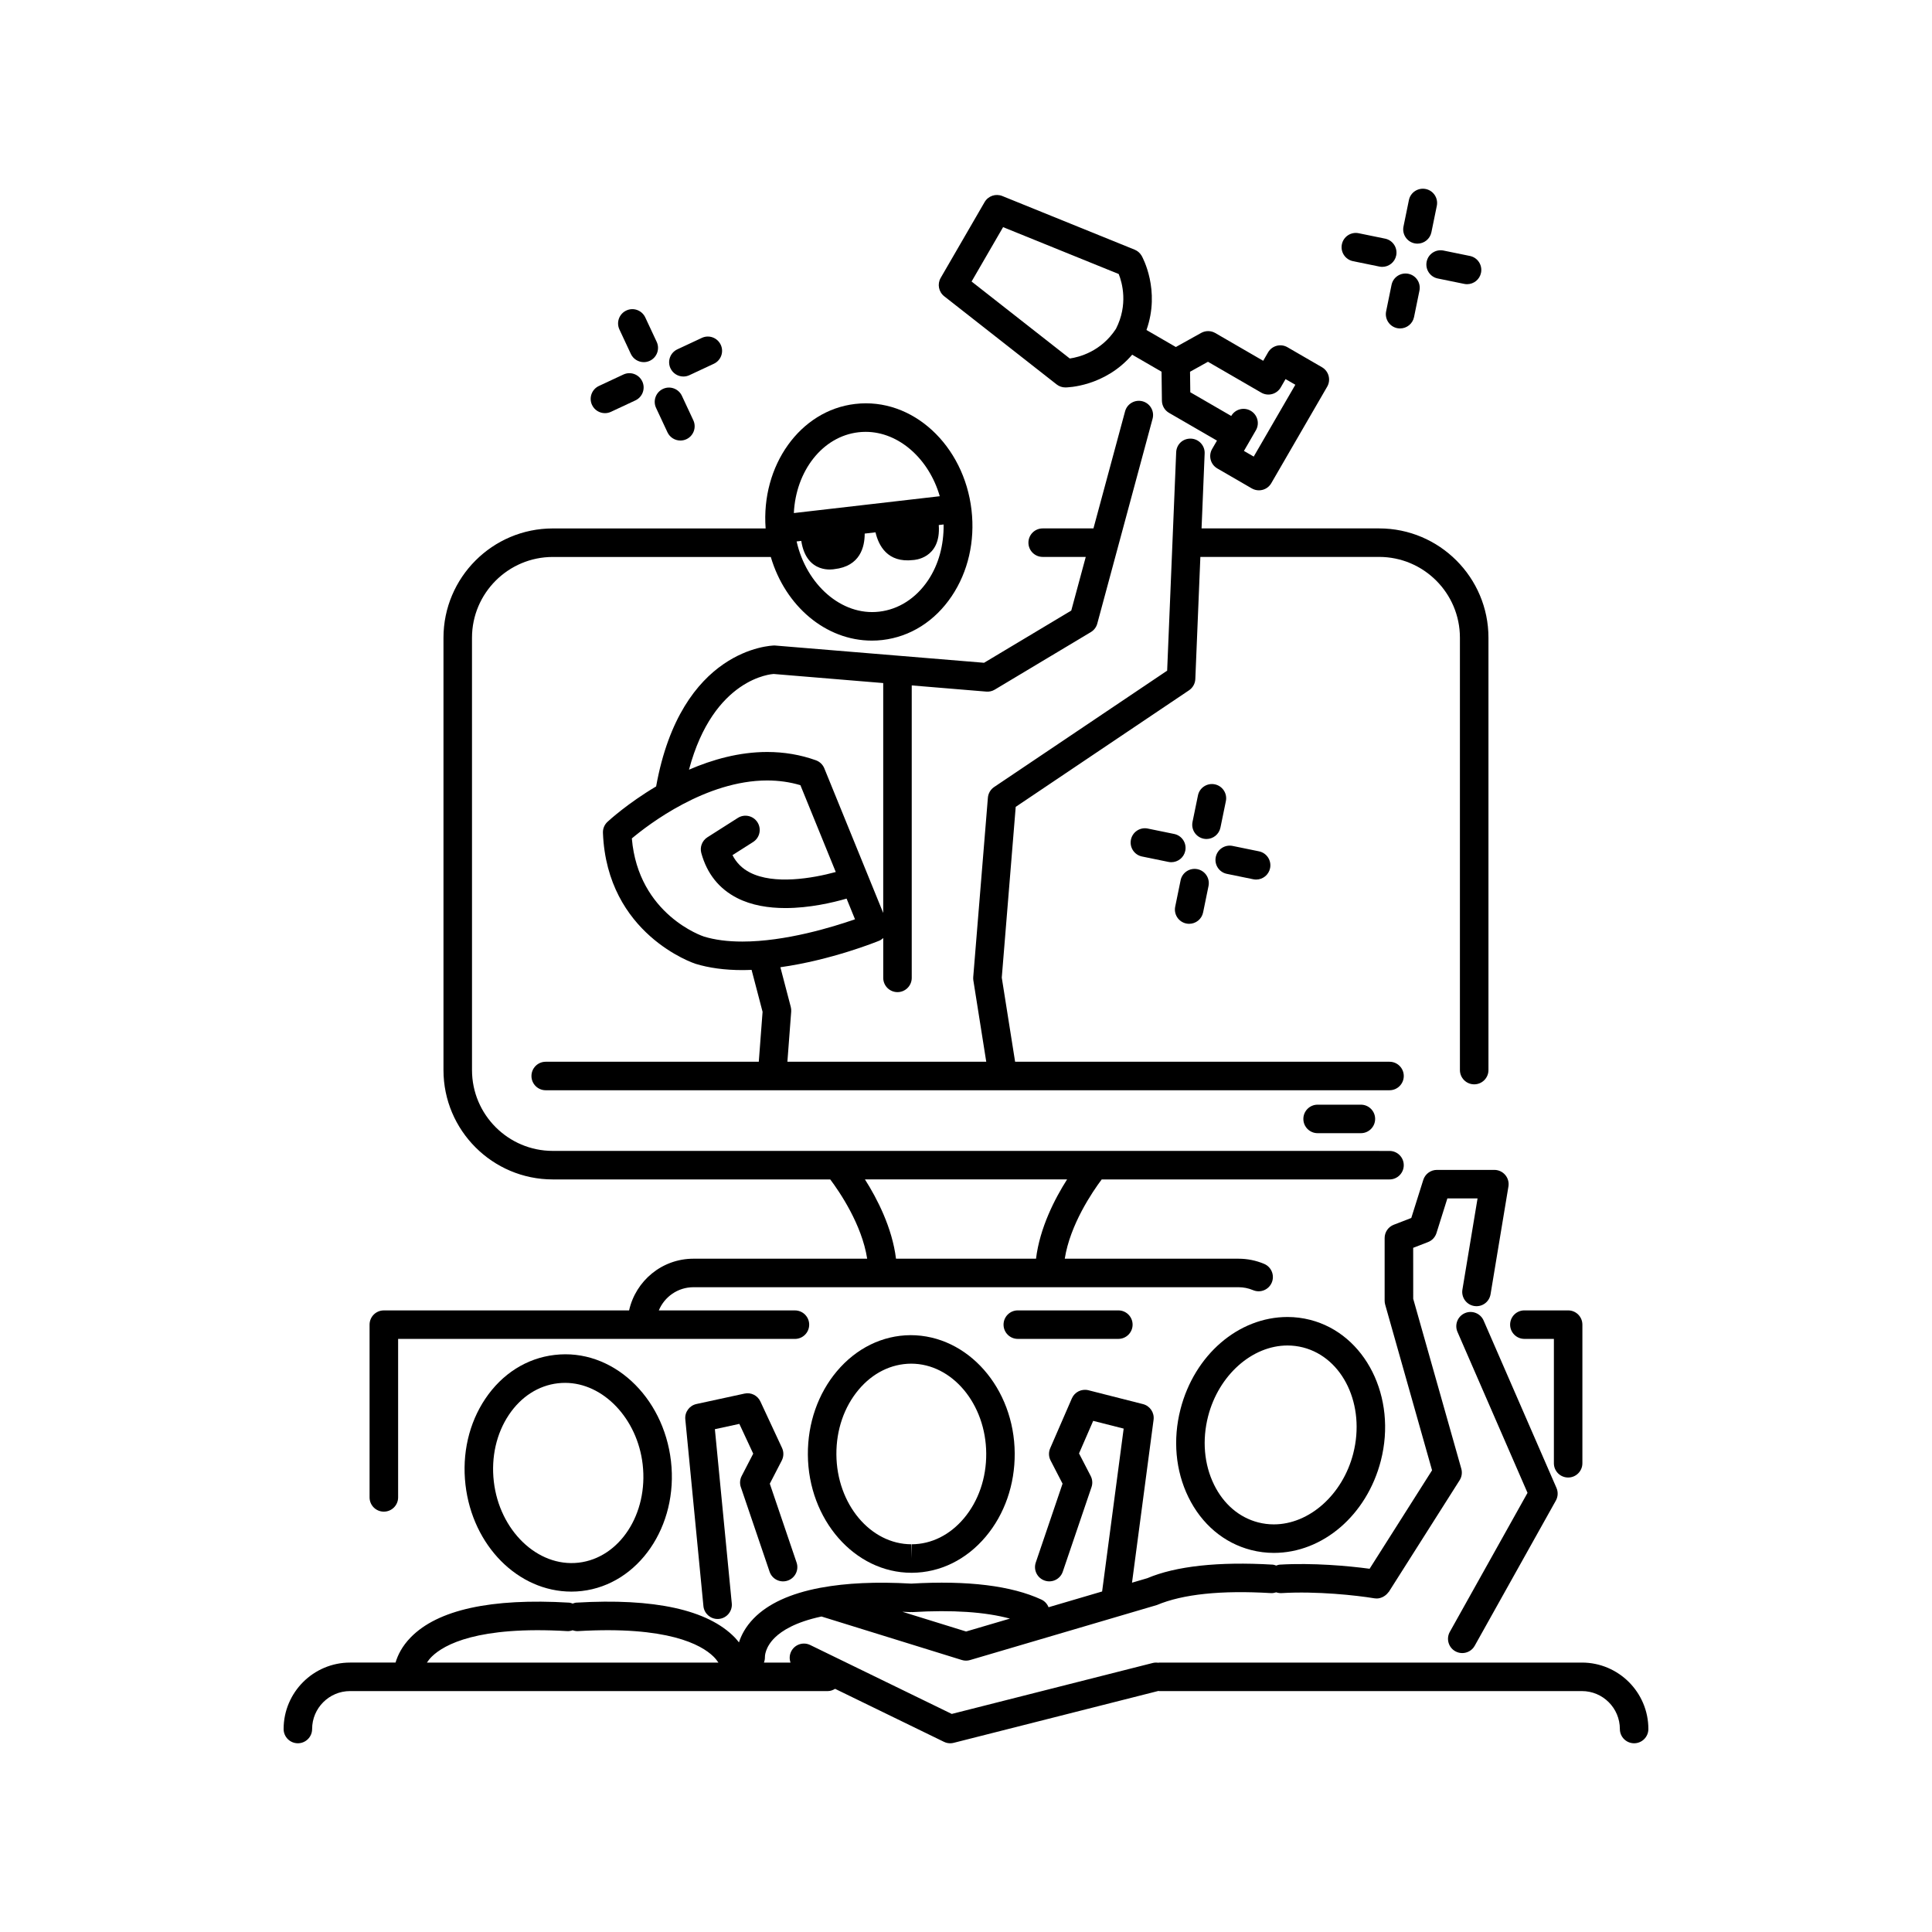 <?xml version="1.0" encoding="UTF-8"?>
<!-- Uploaded to: SVG Repo, www.svgrepo.com, Generator: SVG Repo Mixer Tools -->
<svg fill="#000000" width="800px" height="800px" version="1.1" viewBox="144 144 512 512" xmlns="http://www.w3.org/2000/svg">
 <g>
  <path d="m311.18 237.79c0.645 1.371 2.004 2.18 3.43 2.18 0.531 0 1.078-0.113 1.594-0.355 1.891-0.883 2.707-3.133 1.824-5.023l-3.027-6.477c-0.887-1.883-3.121-2.723-5.023-1.824-1.891 0.883-2.707 3.133-1.824 5.023z"/>
  <path d="m317.86 252.09 3.027 6.477c0.645 1.371 2.004 2.18 3.43 2.18 0.531 0 1.078-0.113 1.594-0.355 1.891-0.883 2.707-3.133 1.824-5.023l-3.027-6.477c-0.887-1.883-3.125-2.715-5.023-1.824-1.887 0.887-2.703 3.137-1.824 5.023z"/>
  <path d="m304.32 253.49c0.531 0 1.078-0.113 1.594-0.355l6.477-3.027c1.891-0.887 2.707-3.133 1.824-5.023-0.887-1.891-3.129-2.723-5.023-1.824l-6.477 3.027c-1.891 0.887-2.707 3.133-1.824 5.023 0.645 1.375 2.004 2.18 3.43 2.18z"/>
  <path d="m325.11 243.78c0.531 0 1.078-0.113 1.594-0.355l6.477-3.027c1.891-0.887 2.707-3.133 1.824-5.023-0.891-1.891-3.125-2.723-5.023-1.824l-6.477 3.027c-1.891 0.887-2.707 3.133-1.824 5.023 0.645 1.375 2.004 2.18 3.43 2.18z"/>
  <path d="m518.88 208.49c0.254 0.051 0.512 0.078 0.762 0.078 1.758 0 3.332-1.234 3.695-3.019l1.434-7c0.418-2.043-0.898-4.043-2.941-4.461-2.051-0.41-4.043 0.902-4.457 2.945l-1.434 7c-0.418 2.039 0.902 4.039 2.941 4.457z"/>
  <path d="m515.04 231.04c1.758 0 3.332-1.234 3.695-3.019l1.434-7.004c0.418-2.043-0.898-4.043-2.941-4.461-2.055-0.406-4.039 0.898-4.457 2.945l-1.434 7.004c-0.418 2.043 0.898 4.043 2.941 4.461 0.254 0.047 0.512 0.074 0.762 0.074z"/>
  <path d="m502.55 213.21 7 1.434c0.254 0.051 0.512 0.078 0.762 0.078 1.758 0 3.332-1.234 3.695-3.019 0.418-2.043-0.898-4.043-2.941-4.461l-7-1.434c-2.051-0.422-4.043 0.898-4.457 2.945-0.418 2.043 0.902 4.039 2.941 4.457z"/>
  <path d="m522.08 213.34c-0.418 2.043 0.895 4.043 2.941 4.461l7.008 1.434c0.254 0.051 0.512 0.078 0.762 0.078 1.758 0 3.332-1.234 3.695-3.019 0.418-2.043-0.895-4.043-2.941-4.461l-7.008-1.434c-2.043-0.414-4.043 0.898-4.457 2.941z"/>
  <path d="m467.43 363.32 1.438-7.004c0.422-2.043-0.895-4.043-2.941-4.461-2.047-0.41-4.043 0.898-4.457 2.941l-1.438 7.004c-0.426 2.047 0.895 4.043 2.941 4.465 0.254 0.051 0.512 0.078 0.762 0.078 1.754-0.004 3.328-1.234 3.695-3.023z"/>
  <path d="m458.38 388.74c0.254 0.051 0.512 0.078 0.762 0.078 1.758 0 3.332-1.234 3.695-3.019l1.434-7c0.418-2.043-0.898-4.043-2.941-4.461-2.051-0.41-4.043 0.902-4.457 2.945l-1.434 7c-0.418 2.039 0.898 4.039 2.941 4.457z"/>
  <path d="m458.11 369.47c0.418-2.043-0.895-4.043-2.941-4.461l-7-1.434c-2.043-0.422-4.039 0.898-4.461 2.945-0.418 2.043 0.895 4.043 2.941 4.461l7 1.434c0.254 0.051 0.512 0.078 0.762 0.078 1.762-0.004 3.336-1.234 3.699-3.023z"/>
  <path d="m469.13 375.58 7 1.434c0.254 0.051 0.512 0.078 0.762 0.078 1.758 0 3.332-1.234 3.695-3.019 0.418-2.043-0.898-4.043-2.941-4.461l-7-1.434c-2.043-0.414-4.039 0.898-4.457 2.945-0.418 2.043 0.898 4.039 2.941 4.457z"/>
  <path d="m424.01 245.87c0.664 0.523 1.484 0.805 2.332 0.805h0.023c0.461-0.004 10.391-0.18 17.676-8.676l7.781 4.504 0.098 7.688c0.02 1.332 0.734 2.555 1.883 3.219l12.707 7.359-1.285 2.211c-1.043 1.805-0.43 4.117 1.379 5.164l9.133 5.289c0.582 0.336 1.234 0.508 1.895 0.508 0.324 0 0.656-0.043 0.973-0.129 0.969-0.258 1.797-0.891 2.297-1.758l7.406-12.789 7.406-12.785c1.043-1.805 0.43-4.117-1.379-5.164l-9.133-5.289c-1.812-1.059-4.121-0.43-5.164 1.375l-1.277 2.211-12.703-7.359c-1.152-0.668-2.566-0.676-3.731-0.031l-6.715 3.738-3.207-1.855-4.578-2.652c3.746-10.551-1.039-19.242-1.266-19.645-0.422-0.742-1.082-1.324-1.871-1.645l-35.066-14.215c-1.75-0.707-3.742-0.027-4.695 1.605l-11.641 20.094c-0.941 1.629-0.543 3.703 0.941 4.867zm40.113-5.996 14.121 8.176c1.801 1.051 4.117 0.43 5.164-1.375l1.277-2.211 2.594 1.5-5.516 9.516-5.512 9.52-2.594-1.5 1.285-2.211v-0.004l1.887-3.262c1.043-1.805 0.43-4.117-1.383-5.164s-4.117-0.426-5.156 1.375l-10.848-6.281-0.07-5.434zm-54.293-35.68 30.641 12.422c0.934 2.348 2.535 8.117-0.73 14.531-3.949 6.027-9.754 7.504-12.238 7.859l-26.023-20.402 4.176-7.207z"/>
  <path d="m534.68 431.36c2.086 0 3.777-1.691 3.777-3.777v-114.58c0-15.973-12.992-28.969-28.969-28.969h-47.062l0.82-19.863c0.09-2.082-1.535-3.844-3.617-3.93-2.18-0.082-3.848 1.535-3.93 3.621l-2.391 57.871-45.855 30.84c-0.949 0.641-1.559 1.684-1.652 2.828l-3.883 47.512c-0.023 0.301-0.016 0.602 0.031 0.898l3.418 21.562h-52.699l1.008-13.293c0.031-0.418-0.004-0.84-0.113-1.242l-2.754-10.512c13.555-1.902 25.562-6.769 26.184-7.023 0.414-0.168 0.758-0.43 1.074-0.715v10.559c0 2.086 1.691 3.777 3.777 3.777 2.086 0 3.777-1.691 3.777-3.777v-77.504l19.754 1.637c0.793 0.074 1.574-0.117 2.254-0.523l25.461-15.246c0.836-0.504 1.453-1.312 1.703-2.258l14.652-54.273c0.547-2.016-0.645-4.09-2.66-4.633-2.012-0.535-4.09 0.652-4.629 2.664l-8.379 31.023h-13.457c-2.086 0-3.777 1.691-3.777 3.777 0 2.086 1.691 3.777 3.777 3.777h11.418l-3.84 14.219-23.109 13.836-55.512-4.582c-1.023 0.012-24.801 0.824-31.395 37.352-7.555 4.484-12.492 9.012-12.895 9.387-0.809 0.75-1.246 1.812-1.199 2.914 1.043 26.945 24.223 34.602 24.48 34.688 3.621 1.117 7.816 1.684 12.48 1.684 0.809 0 1.621-0.031 2.43-0.062l2.914 11.117-1.004 13.23-56.469 0.004c-2.086 0-3.777 1.691-3.777 3.777s1.691 3.777 3.777 3.777h223.62c2.086 0 3.777-1.691 3.777-3.777s-1.691-3.777-3.777-3.777h-99.223l-3.535-22.297 3.695-45.25 45.934-30.895c0.992-0.672 1.613-1.777 1.664-2.981l1.336-32.363h47.375c11.809 0 21.41 9.605 21.41 21.41v114.58c0.004 2.09 1.695 3.781 3.781 3.781zm-185.67-108.75 29.051 2.406v60.926l-15.609-38.324c-0.402-0.992-1.211-1.77-2.223-2.133-4.074-1.465-8.422-2.203-12.914-2.203-7.434 0-14.523 2.012-20.727 4.691 6.519-24.449 22.059-25.332 22.422-25.363zm-18.488 69.578c-0.176-0.055-17.352-5.734-19.078-25.996 4.453-3.731 19.637-15.359 35.871-15.359 3.047 0 6.004 0.418 8.801 1.25l9.371 23.008c-6.191 1.695-16.367 3.414-22.73 0.145-2.07-1.059-3.602-2.582-4.641-4.617l5.465-3.477c1.762-1.121 2.281-3.457 1.16-5.219-1.117-1.758-3.453-2.285-5.215-1.16l-8.055 5.125c-1.402 0.891-2.055 2.59-1.617 4.188 1.496 5.441 4.68 9.445 9.465 11.895 3.871 1.984 8.395 2.676 12.816 2.676 6.394 0 12.527-1.438 16.219-2.504l2.231 5.477c-5.957 2.082-18.461 5.906-29.844 5.906-3.902 0.004-7.352-0.449-10.219-1.336z"/>
  <path d="m493.18 436.75c-2.086 0-3.777 1.691-3.777 3.777 0 2.086 1.691 3.777 3.777 3.777h11.469c2.086 0 3.777-1.691 3.777-3.777 0-2.086-1.691-3.777-3.777-3.777z"/>
  <path d="m415.93 498.82h24.445c2.086 0 3.777-1.691 3.777-3.777 0-2.086-1.691-3.777-3.777-3.777h-26.648c-2.086 0-3.777 1.691-3.777 3.777 0 2.086 1.691 3.777 3.777 3.777z"/>
  <path d="m245.73 544.6c2.086 0 3.777-1.691 3.777-3.777v-41.996h105.16c2.086 0 3.777-1.691 3.777-3.777s-1.691-3.777-3.777-3.777h-36.074c1.492-3.606 5.043-6.148 9.18-6.148h144.44c1.344 0 2.641 0.262 3.867 0.781 1.93 0.809 4.137-0.086 4.953-2.012 0.809-1.922-0.094-4.137-2.012-4.949-2.164-0.914-4.453-1.375-6.809-1.375h-46.039c1.418-9.062 7.348-17.754 9.789-21.008h76.273c2.086 0 3.777-1.691 3.777-3.777s-1.691-3.777-3.777-3.777l-136.03-0.008h-85.707c-11.809 0-21.41-9.605-21.41-21.41l-0.004-114.58c0-11.805 9.605-21.41 21.41-21.41h57.777c3.828 12.98 14.52 22.168 26.793 22.168 0.922 0 1.852-0.051 2.781-0.16 7.391-0.855 13.914-4.981 18.375-11.625 4.336-6.453 6.199-14.555 5.246-22.797-1.984-17.184-15.625-29.926-30.84-28.137-14.594 1.684-24.98 16.332-23.723 32.992h-56.406c-15.977 0-28.969 12.996-28.969 28.969v114.58c0 15.973 12.992 28.969 28.969 28.969h73.527c2.441 3.242 8.375 11.918 9.789 21.008h-46.043c-8.344 0-15.312 5.879-17.051 13.703h-65c-2.086 0-3.777 1.691-3.777 3.777v45.777c0 2.086 1.691 3.777 3.777 3.777zm144.23-246.83c-3.207 4.777-7.812 7.734-12.969 8.328-9.984 1.168-19.32-7.203-21.879-18.613l1.234-0.141c1.391 9.008 8.73 7.488 8.73 7.488 6.906-0.762 8.086-5.926 8.078-9.426l2.867-0.332c0.789 3.41 3.117 8.168 10.016 7.336 0 0 7.406-0.242 6.746-9.27l1.285-0.148c0.07 5.402-1.289 10.57-4.109 14.777zm-18.457-39.215c0.641-0.074 1.277-0.109 1.91-0.109 8.82 0 16.793 7.199 19.633 17.059l-38.668 4.461c0.531-11.125 7.559-20.309 17.125-21.41zm1.715 198h53.57c-3.254 5.113-7.227 12.816-8.23 21.008h-37.109c-1.008-8.191-4.981-15.895-8.23-21.008z"/>
  <path d="m290.98 503.07c-7.391 0.855-13.914 4.981-18.375 11.625-4.336 6.457-6.199 14.555-5.246 22.797 1.863 16.133 13.93 28.301 28.062 28.301 0.922 0 1.844-0.051 2.773-0.16 15.016-1.738 25.613-17.18 23.621-34.422-1.984-17.184-15.617-29.941-30.836-28.141zm6.352 55.055c-10.961 1.25-20.98-8.633-22.465-21.496-0.746-6.461 0.68-12.754 4.016-17.719 3.207-4.777 7.812-7.734 12.965-8.328 0.641-0.074 1.277-0.109 1.91-0.109 10.125 0 19.16 9.492 20.555 21.609 1.516 13.102-6.102 24.785-16.98 26.043z"/>
  <path d="m456.84 517.46c-2.066 8.039-1.32 16.316 2.098 23.297 3.519 7.191 9.422 12.168 16.625 14.016 1.965 0.504 3.988 0.762 6.016 0.762 13.004 0 24.664-10.051 28.363-24.445 4.316-16.816-4.082-33.555-18.719-37.312-1.969-0.504-3.988-0.762-6.023-0.762-13.004 0.004-24.664 10.055-28.359 24.445zm45.781 11.75c-2.793 10.875-11.645 18.766-21.043 18.766-1.398 0-2.789-0.176-4.137-0.523-5.027-1.289-9.188-4.848-11.715-10.016-2.629-5.371-3.184-11.801-1.566-18.102 2.789-10.875 11.641-18.766 21.039-18.766 1.398 0 2.789 0.176 4.144 0.523 10.598 2.727 16.559 15.34 13.277 28.117z"/>
  <path d="m385.3 497.83c-7.434 0.047-14.367 3.445-19.523 9.566-5.008 5.949-7.738 13.797-7.684 22.09 0.102 17.27 12.422 31.316 27.453 31.316h0.152c7.438-0.047 14.371-3.445 19.527-9.566 5.008-5.949 7.738-13.797 7.684-22.098-0.109-17.262-12.426-31.309-27.609-31.309zm14.148 48.539c-3.703 4.402-8.605 6.848-13.797 6.879l-0.102 3.777v-3.777c-10.895 0-19.816-10.68-19.898-23.809-0.043-6.5 2.055-12.602 5.91-17.176 3.703-4.402 8.605-6.848 13.895-6.879 10.887 0 19.816 10.68 19.902 23.805 0.043 6.504-2.059 12.605-5.91 17.18z"/>
  <path d="m532.2 492c-1.91 0.832-2.785 3.059-1.953 4.973l18.562 42.648-20.59 36.84c-1.02 1.82-0.367 4.121 1.453 5.141 0.586 0.324 1.215 0.48 1.84 0.48 1.324 0 2.613-0.695 3.301-1.938l21.504-38.473c0.574-1.027 0.641-2.269 0.168-3.352l-19.312-44.367c-0.832-1.914-3.066-2.781-4.973-1.953z"/>
  <path d="m563.23 584.6h-112.04c-0.078 0-0.145 0.039-0.227 0.047-0.488-0.078-1.004-0.059-1.516 0.07l-53.219 13.492-37.52-18.266c-1.883-0.914-4.144-0.129-5.055 1.746-0.461 0.949-0.484 1.992-0.156 2.914h-7.047c0.18-0.461 0.273-0.965 0.262-1.484-0.004-0.102-0.039-2.547 2.688-5.188 1.789-1.738 5.359-4.066 12.305-5.539l37.18 11.523c0.363 0.113 0.738 0.172 1.117 0.172 0.359 0 0.719-0.051 1.066-0.152l49.52-14.586c6.84-2.883 17-3.949 30.23-3.16 0.48 0.023 0.945-0.059 1.387-0.207 0.441 0.148 0.918 0.23 1.41 0.207 9.398-0.559 19.91 0.598 24.621 1.379 0.199 0.035 0.398 0.047 0.598 0.047h0.012 0.004 0.008c0.57 0 1.102-0.168 1.598-0.402 0.133-0.062 0.246-0.137 0.371-0.215 0.418-0.262 0.781-0.59 1.074-0.996 0.039-0.059 0.109-0.078 0.148-0.137l18.77-29.59c0.574-0.906 0.734-2.019 0.441-3.055l-12.742-45.027-0.008-13.508 3.93-1.52c1.074-0.414 1.895-1.293 2.242-2.391l2.887-9.184h8l-4.012 24.168c-0.34 2.059 1.055 4.004 3.109 4.344 2.082 0.344 4.004-1.051 4.348-3.109l4.738-28.562c0.184-1.094-0.129-2.215-0.848-3.059-0.719-0.848-1.77-1.336-2.883-1.336h-15.227c-1.648 0-3.109 1.07-3.606 2.644l-3.18 10.094-4.648 1.797c-1.457 0.562-2.414 1.965-2.414 3.523v16.621c0 0.348 0.051 0.695 0.145 1.027l12.422 43.902-16.551 26.094c-5.676-0.77-15.125-1.609-23.809-1.094-0.34 0.02-0.637 0.148-0.945 0.25-0.309-0.102-0.605-0.23-0.945-0.25-14.391-0.855-25.691 0.402-33.215 3.594l-4.051 1.191 5.715-43.168c0.25-1.902-0.953-3.688-2.812-4.16l-14.449-3.672c-1.812-0.449-3.656 0.461-4.394 2.156l-5.746 13.223c-0.453 1.039-0.414 2.231 0.109 3.238l3.172 6.141-7.098 20.891c-0.676 1.977 0.383 4.121 2.363 4.793 1.977 0.676 4.121-0.383 4.793-2.363l7.617-22.414c0.328-0.973 0.25-2.035-0.223-2.949l-3.086-5.973 3.75-8.629 8.078 2.051-5.711 43.164-14.195 4.176c-0.344-0.867-0.992-1.613-1.902-2.035-7.93-3.672-19.516-5.102-34.492-4.227-9.316-0.535-17.242-0.152-23.855 1.07-0.129 0.008-0.246 0.043-0.371 0.062-7.781 1.488-13.691 4.164-17.527 8.098-2.176 2.238-3.297 4.477-3.898 6.348-0.352-0.438-0.688-0.871-1.113-1.309-7.16-7.352-21.332-10.457-41.996-9.227-0.344 0.02-0.641 0.148-0.953 0.25-0.309-0.105-0.609-0.23-0.953-0.25-20.668-1.223-34.84 1.875-41.996 9.227-2.297 2.359-3.426 4.727-4 6.656h-12.047c-9.711 0-17.613 7.902-17.613 17.609 0 2.086 1.691 3.777 3.777 3.777s3.777-1.691 3.777-3.777c0-5.543 4.512-10.055 10.055-10.055h126.62c0.715 0 1.344-0.25 1.914-0.598l28.855 14.047c0.516 0.254 1.082 0.383 1.652 0.383 0.309 0 0.625-0.039 0.93-0.117l54.258-13.754c0.066 0.004 0.121 0.039 0.188 0.039h112.04c5.543 0 10.055 4.508 10.055 10.055 0 2.086 1.691 3.777 3.777 3.777s3.777-1.691 3.777-3.777c0.004-9.707-7.898-17.609-17.609-17.609zm-151.59-11.652-11.617 3.418-16.883-5.231c0.711 0.031 1.395 0.051 2.137 0.094 0.074 0.004 0.145-0.031 0.219-0.035 0.078 0 0.148 0.039 0.23 0.035 10.703-0.641 19.371-0.051 25.914 1.719zm-153.16 10.023c3.203-3.113 12.102-8.109 35.887-6.707 0.469 0.02 0.938-0.062 1.387-0.227 0.449 0.16 0.926 0.246 1.402 0.227 23.785-1.406 32.68 3.594 35.887 6.707 0.582 0.562 0.992 1.105 1.348 1.633l-77.254-0.004c0.359-0.523 0.762-1.066 1.344-1.629z"/>
  <path d="m547.98 498.82h7.816v32.961c0 2.086 1.691 3.777 3.777 3.777 2.086 0 3.777-1.691 3.777-3.777v-36.738c0-2.086-1.691-3.777-3.777-3.777h-11.598c-2.086 0-3.777 1.691-3.777 3.777 0.004 2.086 1.695 3.777 3.781 3.777z"/>
  <path d="m340.33 538.1 7.617 22.414c0.668 1.977 2.812 3.039 4.793 2.363 1.977-0.672 3.035-2.816 2.363-4.793l-7.098-20.891 3.172-6.141c0.535-1.039 0.566-2.269 0.07-3.328l-5.731-12.309c-0.742-1.602-2.481-2.488-4.227-2.098l-12.719 2.758c-1.871 0.406-3.144 2.148-2.957 4.055l4.801 49.5c0.188 1.953 1.832 3.414 3.754 3.414 0.121 0 0.246-0.004 0.367-0.016 2.078-0.203 3.598-2.051 3.394-4.125l-4.477-46.156 6.484-1.406 3.676 7.891-3.059 5.918c-0.477 0.914-0.555 1.977-0.227 2.949z"/>
 </g>
</svg>